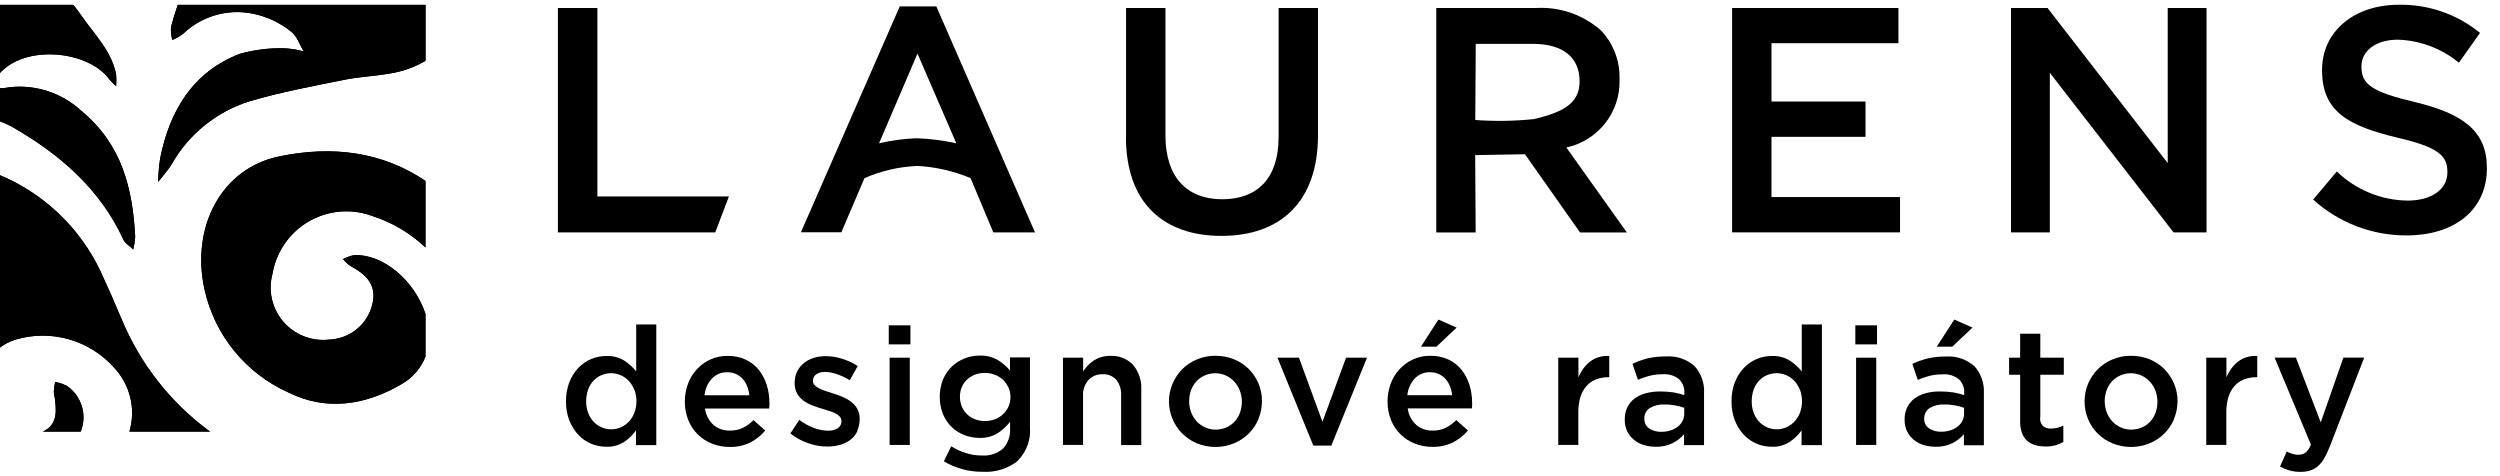 <?xml version="1.0" encoding="UTF-8"?>
<svg id="Vrstva_1" data-name="Vrstva 1" xmlns="http://www.w3.org/2000/svg" width="262.73" height="50" viewBox="0 0 262.73 50">
  <path id="Path_36" data-name="Path 36" d="M58.63.84v23.58h16.54l1.43-3.77h-13.82V.84h-4.14Z"/>
  <path id="Path_37" data-name="Path 37" d="M94.56.67h3.84l10.37,23.75h-4.38l-2.39-5.7c-1.76-.74-3.64-1.17-5.55-1.28-1.93.07-3.83.51-5.6,1.28l-2.43,5.69h-4.25L94.56.67ZM100.5,15.06l-4.08-9.43-4.04,9.43c1.31-.31,2.64-.49,3.98-.53,1.39.05,2.78.23,4.14.53"/>
  <path id="Path_38" data-name="Path 38" d="M118.34,14.42V.84h4.14v13.4c0,4.38,2.26,6.7,5.96,6.7s5.93-2.19,5.93-6.53V.84h4.14v13.37c0,7.04-3.98,10.58-10.14,10.58s-10.04-3.54-10.04-10.37"/>
  <path id="Path_39" data-name="Path 39" d="M150.94.84h10.51c2.49-.14,4.93.71,6.8,2.36,1.3,1.37,2,3.2,1.95,5.09v.07c.11,3.42-2.25,6.42-5.59,7.14l6.36,8.93h-4.92l-5.79-8.22-5.23.09.05,8.13h-4.14V.84ZM161.15,12.53c2.88-.68,4.85-1.55,4.85-3.94v-.07c0-2.53-1.82-3.91-4.88-3.91h-6.03l-.05,8c2.04.15,4.08.12,6.11-.09"/>
  <path id="Path_40" data-name="Path 40" d="M182.03.84h17.48v3.7h-13.34v6.13h9.88v3.71h-9.88v6.33h13.51v3.71h-17.65V.84Z"/>
  <path id="Path_41" data-name="Path 41" d="M211.34.84h3.84l12.63,16.3V.84h4.08v23.58h-3.47l-13-16.77v16.77h-4.08V.84Z"/>
  <path id="Path_42" data-name="Path 42" d="M243.09,20.98l2.49-2.96c2,1.93,4.66,3.03,7.44,3.06,2.56,0,4.18-1.21,4.18-2.96v-.07c0-1.68-.94-2.59-5.32-3.6-5.02-1.21-7.85-2.69-7.85-7.04v-.07c0-4.04,3.37-6.84,8.05-6.84,3.11-.06,6.15.99,8.55,2.96l-2.22,3.13c-1.81-1.49-4.06-2.34-6.4-2.42-2.43,0-3.84,1.25-3.84,2.79v.07c0,1.82,1.08,2.63,5.63,3.7,4.99,1.21,7.55,3,7.55,6.9v.07c0,4.41-3.47,7.04-8.42,7.04-3.64.02-7.15-1.33-9.84-3.77"/>
  <path id="Path_43" data-name="Path 43" d="M66.84,46.76v-1.53c-.34.48-.77.89-1.26,1.22-.56.35-1.21.53-1.86.5-.54,0-1.08-.11-1.58-.31-.51-.21-.97-.53-1.35-.93-.41-.44-.73-.95-.95-1.5-.25-.65-.37-1.34-.36-2.03-.01-.69.11-1.38.36-2.03.22-.56.54-1.07.95-1.5.38-.4.85-.72,1.36-.93.5-.21,1.04-.31,1.59-.31.66-.02,1.31.14,1.87.49.48.31.9.69,1.25,1.13v-4.93h2.11v12.68h-2.11ZM66.66,40.96c-.13-.34-.33-.66-.58-.93-.24-.26-.53-.46-.85-.6-.32-.14-.66-.21-1-.21-.35,0-.69.07-1.01.2-.32.13-.6.33-.84.58-.25.27-.45.58-.57.93-.14.4-.21.82-.21,1.24,0,.42.06.83.21,1.22.13.35.32.66.57.93.24.25.52.45.84.59.99.43,2.13.19,2.87-.6.25-.27.45-.59.58-.93.29-.79.29-1.65,0-2.43"/>
  <path id="Path_44" data-name="Path 44" d="M74.96,44.65c.49.4,1.1.62,1.74.6.47.01.93-.08,1.36-.28.42-.21.8-.49,1.13-.82l1.23,1.1c-.44.52-.97.94-1.57,1.25-.68.33-1.43.49-2.18.47-.63,0-1.26-.11-1.85-.35-1.14-.45-2.04-1.34-2.49-2.48-.25-.62-.37-1.29-.36-1.95,0-.63.11-1.26.33-1.86.21-.56.52-1.08.93-1.52.4-.43.88-.79,1.42-1.03.57-.26,1.18-.39,1.81-.38.66-.01,1.32.12,1.92.4.53.25,1,.62,1.37,1.08.37.47.65,1.01.83,1.58.19.61.28,1.25.28,1.89,0,.09,0,.19,0,.28,0,.09-.01.19-.03.3h-6.74c.08.67.4,1.28.9,1.73M78.75,41.54c-.03-.32-.11-.64-.23-.95-.11-.28-.27-.54-.47-.77-.2-.22-.44-.39-.7-.51-.29-.13-.61-.2-.93-.19-.61-.02-1.19.23-1.61.67-.44.48-.71,1.1-.77,1.75h4.71Z"/>
  <path id="Path_45" data-name="Path 45" d="M90.1,45.32c-.17.35-.41.66-.72.89-.32.25-.69.43-1.09.54-.43.12-.89.18-1.34.18-.68,0-1.36-.12-2.01-.35-.68-.23-1.32-.58-1.88-1.03l.94-1.42c.46.35.98.63,1.52.84.47.18.98.28,1.49.29.37.02.74-.07,1.05-.27.24-.16.38-.43.37-.72v-.03c0-.17-.06-.33-.17-.45-.13-.14-.28-.26-.45-.34-.21-.11-.43-.19-.66-.26l-.77-.24c-.34-.1-.67-.22-1.02-.35-.33-.12-.64-.29-.92-.49-.27-.2-.5-.46-.67-.75-.18-.34-.27-.72-.26-1.1v-.03c0-.4.08-.8.25-1.16.16-.34.4-.65.69-.89.31-.25.66-.44,1.04-.56.41-.13.84-.19,1.28-.19.6,0,1.19.1,1.75.28.57.18,1.12.43,1.62.76l-.83,1.49c-.42-.26-.87-.47-1.34-.63-.4-.15-.82-.23-1.25-.24-.34-.02-.67.07-.95.26-.21.15-.34.4-.34.66v.03c0,.16.06.31.17.43.13.13.29.25.46.33.21.11.43.2.66.28.25.09.51.17.77.25.34.1.67.22,1.01.36.32.13.63.3.91.51.27.2.5.45.67.74.18.32.27.69.26,1.06v.03c.01.44-.08.87-.26,1.27"/>
  <path id="Path_46" data-name="Path 46" d="M93.4,34.19h2.28v2h-2.28v-2ZM93.49,37.59h2.12v9.17h-2.12v-9.17Z"/>
  <path id="Path_47" data-name="Path 47" d="M106.94,48.45c-1.04.81-2.33,1.21-3.65,1.13-1.44.02-2.86-.36-4.1-1.1l.78-1.58c.48.3.99.54,1.53.71.56.18,1.15.27,1.74.26.79.05,1.56-.21,2.16-.72.53-.57.8-1.34.75-2.11v-.72c-.37.49-.82.9-1.34,1.23-.57.33-1.23.5-1.89.47-.53,0-1.06-.1-1.56-.29-.49-.19-.95-.47-1.33-.84-.4-.38-.71-.85-.93-1.36-.46-1.17-.46-2.48,0-3.65.22-.51.53-.97.93-1.36.39-.37.84-.66,1.34-.85.5-.2,1.03-.3,1.56-.3.67-.03,1.34.13,1.92.46.49.3.93.67,1.29,1.11v-1.38h2.1v7.3c.12,1.32-.35,2.62-1.29,3.56M105.95,40.68c-.14-.3-.33-.58-.58-.8-.25-.22-.54-.4-.86-.51-.33-.12-.68-.18-1.03-.18-.35,0-.7.06-1.02.18-.3.12-.58.29-.82.51-.24.22-.43.49-.56.79-.14.33-.2.68-.2,1.04,0,.36.07.71.21,1.04.13.3.32.57.56.8.24.23.52.4.83.52.32.12.67.18,1.02.18.35,0,.7-.06,1.03-.18.32-.11.61-.29.86-.52.24-.22.44-.49.58-.79.15-.32.22-.67.22-1.03,0-.36-.07-.72-.22-1.04"/>
  <path id="Path_48" data-name="Path 48" d="M113.83,46.76h-2.12v-9.17h2.12v1.44c.15-.22.31-.43.49-.62.19-.2.39-.37.62-.52.24-.15.5-.28.78-.36.31-.09.63-.14.96-.13.91-.05,1.79.3,2.41.96.59.72.9,1.64.85,2.57v5.84h-2.12v-5.2c.04-.6-.14-1.18-.51-1.66-.37-.4-.9-.61-1.44-.58-.56-.02-1.1.2-1.48.6-.4.46-.61,1.06-.57,1.67v5.16Z"/>
  <path id="Path_49" data-name="Path 49" d="M132.26,44.04c-.49,1.16-1.42,2.08-2.58,2.55-1.25.51-2.65.51-3.9,0-2.43-1.02-3.58-3.82-2.56-6.25h0c.24-.58.59-1.1,1.02-1.54.44-.44.97-.79,1.55-1.03.62-.26,1.28-.39,1.95-.38.67,0,1.33.12,1.95.37.58.24,1.1.58,1.55,1.02.43.44.78.95,1.02,1.52.24.59.37,1.22.36,1.86,0,.64-.12,1.27-.37,1.86M130.3,41.06c-.13-.35-.33-.67-.58-.95-.25-.27-.55-.49-.88-.64-1.07-.49-2.34-.23-3.13.63-.24.27-.43.59-.55.93-.13.37-.19.75-.19,1.14,0,.39.07.79.21,1.16.13.35.33.67.58.95.25.27.55.48.88.63.35.16.73.24,1.11.24.4,0,.79-.08,1.15-.24.33-.15.63-.36.87-.63.24-.27.43-.59.55-.93.13-.37.19-.75.19-1.14,0-.39-.07-.78-.21-1.15"/>
  <path id="Path_50" data-name="Path 50" d="M141.45,37.59h2.21l-3.75,9.24h-1.89l-3.77-9.24h2.26l2.47,6.74,2.48-6.74Z"/>
  <path id="Path_51" data-name="Path 51" d="M148.82,44.65c.49.4,1.1.62,1.74.6.47.01.93-.08,1.35-.28.42-.21.8-.49,1.13-.82l1.23,1.09c-.44.52-.97.94-1.57,1.25-.68.33-1.43.49-2.18.47-.63,0-1.26-.11-1.85-.35-1.14-.45-2.04-1.34-2.49-2.48-.25-.62-.37-1.29-.36-1.95,0-.63.11-1.26.33-1.86.21-.56.52-1.08.93-1.52.4-.43.88-.79,1.42-1.03.57-.26,1.18-.39,1.81-.38.66-.01,1.32.12,1.92.4.53.25,1,.62,1.37,1.08.37.47.65,1.01.83,1.58.19.61.28,1.25.28,1.89,0,.09,0,.19,0,.28s-.01.19-.03.3h-6.74c.08.67.4,1.28.9,1.73M152.61,41.54c-.03-.32-.11-.64-.23-.95-.11-.28-.27-.54-.47-.77-.2-.22-.44-.39-.7-.51-.29-.13-.61-.2-.93-.19-.61-.02-1.19.23-1.61.67-.44.48-.71,1.09-.77,1.74h4.71ZM149.33,36.43l1.84-2.85,1.91.85-2.12,2h-1.63Z"/>
  <path id="Path_52" data-name="Path 52" d="M165.88,46.76h-2.12v-9.17h2.12v2.07c.26-.65.68-1.23,1.23-1.67.58-.43,1.3-.64,2.01-.57v2.22h-.12c-.43,0-.86.07-1.27.23-.38.15-.72.38-.99.68-.29.33-.51.72-.64,1.14-.16.51-.23,1.05-.23,1.59v3.49Z"/>
  <path id="Path_53" data-name="Path 53" d="M176.98,46.76v-1.13c-.33.39-.74.71-1.2.94-.55.27-1.16.4-1.77.38-.42,0-.85-.06-1.25-.18-.38-.11-.73-.3-1.03-.54-.64-.51-1-1.29-.98-2.11v-.03c-.01-.45.08-.9.28-1.3.18-.36.44-.68.77-.92.36-.26.76-.44,1.18-.55.49-.12.98-.19,1.49-.18.47,0,.95.03,1.42.1.38.07.75.16,1.12.28v-.23c.04-.55-.18-1.08-.58-1.46-.48-.37-1.08-.55-1.68-.5-.47,0-.93.05-1.39.16-.42.11-.83.25-1.23.42l-.57-1.68c.5-.23,1.02-.42,1.56-.56.63-.15,1.28-.22,1.93-.21,1.11-.09,2.21.28,3.04,1.02.7.78,1.06,1.81.99,2.86v5.44h-2.08ZM177.03,42.87c-.31-.12-.62-.2-.95-.26-.38-.07-.77-.11-1.16-.1-.54-.03-1.08.1-1.55.38-.36.24-.58.66-.56,1.1v.03c-.02.4.18.79.51,1.01.37.24.81.36,1.26.35.33,0,.65-.04.96-.14.28-.08.54-.22.77-.39.21-.16.39-.37.51-.61.12-.24.19-.52.18-.79v-.57Z"/>
  <path id="Path_54" data-name="Path 54" d="M189.33,46.76v-1.53c-.34.48-.77.89-1.26,1.22-.56.35-1.21.53-1.86.5-.54,0-1.08-.11-1.58-.31-.51-.21-.97-.53-1.35-.93-.41-.44-.73-.95-.95-1.5-.25-.65-.37-1.34-.36-2.03-.01-.69.11-1.38.36-2.03.22-.56.54-1.07.95-1.5.38-.4.85-.72,1.36-.93.5-.21,1.04-.31,1.59-.31.66-.02,1.31.14,1.87.49.48.31.9.69,1.25,1.13v-4.93h2.12v12.68h-2.13ZM189.15,40.96c-.13-.34-.33-.66-.58-.93-.24-.26-.53-.46-.85-.6-.32-.14-.66-.21-1-.21-.35,0-.69.07-1.01.2-.32.13-.6.33-.84.58-.25.27-.45.58-.57.93-.14.4-.21.82-.21,1.24,0,.42.06.83.21,1.22.13.35.32.66.57.93.24.25.52.45.84.59.99.43,2.13.19,2.87-.6.25-.27.45-.59.58-.93.29-.79.29-1.65,0-2.43"/>
  <path id="Path_55" data-name="Path 55" d="M194.98,34.19h2.28v2h-2.28v-2ZM195.06,37.59h2.12v9.17h-2.12v-9.17Z"/>
  <path id="Path_56" data-name="Path 56" d="M206.39,46.76v-1.13c-.33.39-.74.71-1.2.94-.55.27-1.16.4-1.77.38-.42,0-.85-.06-1.25-.18-.38-.11-.73-.29-1.03-.54-.64-.51-1-1.29-.98-2.11v-.03c-.01-.45.08-.9.28-1.3.18-.36.45-.68.77-.92.36-.26.76-.44,1.18-.55.48-.13.98-.19,1.49-.18.47,0,.95.03,1.42.1.38.07.75.16,1.12.28v-.22c.04-.55-.18-1.09-.58-1.46-.48-.37-1.08-.55-1.68-.5-.47,0-.94.05-1.39.16-.42.11-.83.25-1.23.42l-.57-1.68c.5-.23,1.02-.42,1.56-.56.63-.15,1.28-.22,1.93-.21,1.11-.09,2.21.28,3.04,1.02.7.78,1.05,1.81.99,2.86v5.44h-2.07ZM206.44,42.87c-.31-.12-.62-.2-.95-.26-.38-.07-.77-.11-1.16-.1-.54-.03-1.08.1-1.55.38-.36.24-.57.66-.56,1.09v.03c-.02.4.18.79.51,1.01.37.24.81.36,1.26.35.33,0,.65-.04.96-.14.28-.08.54-.22.77-.39.21-.16.39-.37.51-.61.12-.25.19-.52.18-.79v-.57ZM203.54,36.43l1.84-2.85,1.91.85-2.12,2h-1.63Z"/>
  <path id="Path_57" data-name="Path 57" d="M214.4,43.89c-.03.32.08.64.3.88.24.19.54.29.84.27.45,0,.9-.11,1.3-.31v1.72c-.27.15-.55.27-.85.35-.34.09-.69.13-1.04.12-.36,0-.72-.04-1.06-.14-.31-.09-.6-.24-.85-.45-.25-.23-.44-.51-.55-.83-.14-.41-.21-.85-.19-1.28v-4.84h-1.16v-1.79h1.16v-2.52h2.12v2.52h2.47v1.79h-2.47v4.51Z"/>
  <path id="Path_58" data-name="Path 58" d="M228.48,44.04c-.49,1.16-1.42,2.08-2.58,2.55-1.25.51-2.65.51-3.9,0-1.16-.47-2.08-1.38-2.56-2.54-.49-1.19-.49-2.53,0-3.72.24-.57.59-1.09,1.02-1.53.44-.44.97-.79,1.55-1.03.62-.26,1.28-.39,1.95-.38.67,0,1.33.12,1.95.37,1.78.73,2.94,2.48,2.93,4.4,0,.64-.12,1.27-.37,1.86M226.52,41.06c-.13-.35-.33-.67-.58-.95-.25-.27-.55-.49-.88-.64-1.07-.49-2.34-.23-3.13.63-.24.27-.43.59-.55.93-.13.37-.19.75-.19,1.14,0,.39.07.79.21,1.16.13.35.33.67.58.95.25.27.55.48.88.63.35.16.73.24,1.11.24.4,0,.79-.08,1.15-.24.33-.15.63-.36.87-.63.24-.27.43-.59.55-.93.13-.37.19-.75.19-1.14,0-.39-.07-.78-.21-1.15"/>
  <path id="Path_59" data-name="Path 59" d="M233.98,46.76h-2.12v-9.17h2.12v2.07c.26-.65.68-1.23,1.23-1.67.58-.43,1.3-.64,2.01-.57v2.22h-.12c-.43,0-.86.07-1.27.23-.38.15-.72.38-.99.68-.29.33-.51.72-.64,1.14-.16.51-.23,1.05-.23,1.59v3.49Z"/>
  <path id="Path_60" data-name="Path 60" d="M244.8,47.02c-.16.42-.35.82-.57,1.2-.18.3-.4.57-.66.79-.23.2-.51.35-.8.44-.32.1-.65.14-.99.14-.4,0-.79-.04-1.17-.15-.35-.1-.68-.24-1-.41l.71-1.58c.19.1.39.19.6.25.21.06.42.1.63.09.27.01.53-.07.75-.23.25-.23.44-.51.56-.83l-3.82-9.15h2.24l2.61,6.81,2.38-6.81h2.19l-3.65,9.43Z"/>
  <path id="Path_61" data-name="Path 61" d="M12.2,9.06c-.26-.24-.51-.49-.74-.76-2.17-2.98-8.89-3.72-11.6-.48h0V.51h7.85c.29.36.57.73.84,1.12,1.37,1.99,3.17,3.7,3.66,6.2.03.41.03.83,0,1.24" fill-rule="evenodd"/>
  <path id="Path_62" data-name="Path 62" d="M14.21,24.9c-.03.44-.1.88-.21,1.31-.36-.35-.86-.63-1.05-1.06-2.43-5.29-6.63-8.9-11.5-11.72-.51-.29-1.04-.53-1.59-.73h0v-3.43H.23c.28-.02.56-.06.84-.11,2.72-.28,5.43.61,7.44,2.46,4.3,3.53,5.43,8.16,5.7,13.28" fill-rule="evenodd"/>
  <path id="Path_63" data-name="Path 63" d="M13.6,45.36c.7-2.37.08-4.94-1.62-6.74-2.6-2.9-6.63-4.04-10.36-2.93-.64.2-1.24.52-1.76.94h-.01S-.15,18.35-.15,18.35h0c4.71,1.94,8.52,5.56,10.71,10.16.79,1.71,1.55,3.44,2.28,5.19,1.93,4.56,5.03,8.53,9,11.49.08.06.16.12.24.17h-8.48Z" fill-rule="evenodd"/>
  <path id="Path_64" data-name="Path 64" d="M8.48,45.36h-4c.07-.02.14-.06.2-.09,1.42-.77,1.23-2.19,1.07-3.53-.05-.18-.09-.37-.1-.55.02-.36.09-.71.14-1.06.44.08.87.23,1.26.44,1.54,1.07,2.14,3.06,1.43,4.8" fill-rule="evenodd"/>
  <path id="Path_65" data-name="Path 65" d="M44.72.51v5.88c-1.16.68-2.45,1.14-3.79,1.34-1.58.28-3.21.34-4.77.66-3.33.67-6.67,1.29-9.92,2.25-3.47,1.09-6.41,3.45-8.2,6.62-.41.66-.95,1.24-1.42,1.86.02-.83.09-1.66.21-2.48,1.01-5,3.4-9.04,8.33-10.97,1.51-.43,3.08-.63,4.65-.6.71.03,1.41.14,2.1.33-.43-.71-.7-1.63-1.32-2.08-1.02-.82-2.2-1.42-3.46-1.75-2.8-.78-5.81-.02-7.9,1.99-.34.26-.72.48-1.12.64-.13-.44-.17-.9-.14-1.36.21-.79.44-1.57.71-2.33h26.04Z" fill-rule="evenodd"/>
  <path id="Path_66" data-name="Path 66" d="M28.62,28.8c-.78,2.95.98,5.97,3.93,6.74.69.18,1.4.23,2.11.14,2.15-.11,3.98-1.62,4.47-3.72.5-2.08-.71-3.15-2.32-4.02-.29-.2-.55-.45-.77-.72.38-.19.78-.34,1.2-.42,3.06-.09,6.3,2.66,7.47,6.18v4.49c-.47,1.2-1.33,2.2-2.44,2.85-3.79,2.24-7.91,2.92-11.93.94-4.5-2.01-7.78-6.02-8.85-10.83-1.46-6.62,1.8-12.74,7.82-13.99,5.73-1.2,10.94-.44,15.4,2.57v7c-1.58-1.5-3.47-2.62-5.53-3.29-4.07-1.54-8.61.51-10.15,4.58-.19.49-.32,1-.41,1.51" fill-rule="evenodd"/>
  <path id="Path_67" data-name="Path 67" d="M-.14,7.82V.51h7.84c.29.36.57.73.84,1.12,1.37,1.99,3.17,3.7,3.66,6.2.03.41.03.83,0,1.24-.26-.24-.51-.49-.74-.76-2.17-2.98-8.88-3.72-11.6-.48" fill-rule="evenodd"/>
  <path id="Path_68" data-name="Path 68" d="M1.45,13.43c-.51-.29-1.04-.53-1.59-.73v-3.43H.23c.28-.02.56-.06.84-.11,2.72-.28,5.43.61,7.44,2.46,4.3,3.53,5.43,8.16,5.7,13.28-.03.44-.1.88-.21,1.31-.36-.35-.86-.63-1.05-1.06-2.43-5.28-6.63-8.89-11.49-11.71" fill-rule="evenodd"/>
  <path id="Path_69" data-name="Path 69" d="M8.48,45.36h-4c.07-.02.14-.06.2-.09,1.42-.77,1.23-2.19,1.07-3.53-.05-.18-.09-.37-.1-.55.02-.36.09-.71.14-1.06.44.08.87.23,1.26.44,1.54,1.07,2.14,3.06,1.43,4.8" fill-rule="evenodd"/>
  <path id="Path_70" data-name="Path 70" d="M13.6,45.36c.7-2.37.08-4.94-1.62-6.74-2.6-2.9-6.63-4.04-10.36-2.93-.64.2-1.24.52-1.76.94v-18.28c4.71,1.94,8.52,5.56,10.71,10.16.79,1.71,1.55,3.44,2.28,5.19,1.93,4.56,5.03,8.53,9,11.49.08.06.16.12.24.17h-8.48Z" fill-rule="evenodd"/>
  <path id="Path_71" data-name="Path 71" d="M44.72.51v5.88c-1.16.68-2.45,1.14-3.79,1.34-1.58.28-3.21.34-4.77.66-3.33.67-6.67,1.29-9.92,2.25-3.47,1.09-6.41,3.45-8.2,6.62-.41.66-.95,1.24-1.42,1.86.02-.83.09-1.66.21-2.48,1.01-5,3.4-9.04,8.33-10.97,1.51-.43,3.08-.63,4.65-.6.71.03,1.41.14,2.1.33-.43-.71-.7-1.63-1.32-2.08-1.02-.82-2.2-1.42-3.46-1.75-2.8-.78-5.81-.02-7.9,1.99-.34.26-.72.48-1.12.64-.13-.44-.17-.9-.14-1.36.21-.79.44-1.57.71-2.33h26.04Z" fill-rule="evenodd"/>
  <path id="Path_72" data-name="Path 72" d="M44.72,19.01v7c-1.58-1.5-3.47-2.62-5.53-3.29-4.07-1.54-8.61.51-10.15,4.58-.19.49-.32,1-.41,1.51-.78,2.95.98,5.97,3.93,6.74.69.18,1.4.23,2.11.14,2.15-.11,3.98-1.62,4.47-3.72.5-2.08-.71-3.15-2.32-4.02-.29-.2-.55-.45-.77-.72.38-.19.78-.33,1.2-.42,3.06-.09,6.3,2.66,7.47,6.18v4.49c-.47,1.2-1.33,2.2-2.44,2.85-3.79,2.24-7.91,2.92-11.93.94-4.5-2.01-7.78-6.02-8.85-10.83-1.46-6.62,1.8-12.74,7.82-13.99,5.73-1.2,10.94-.44,15.4,2.57" fill-rule="evenodd"/>
</svg>